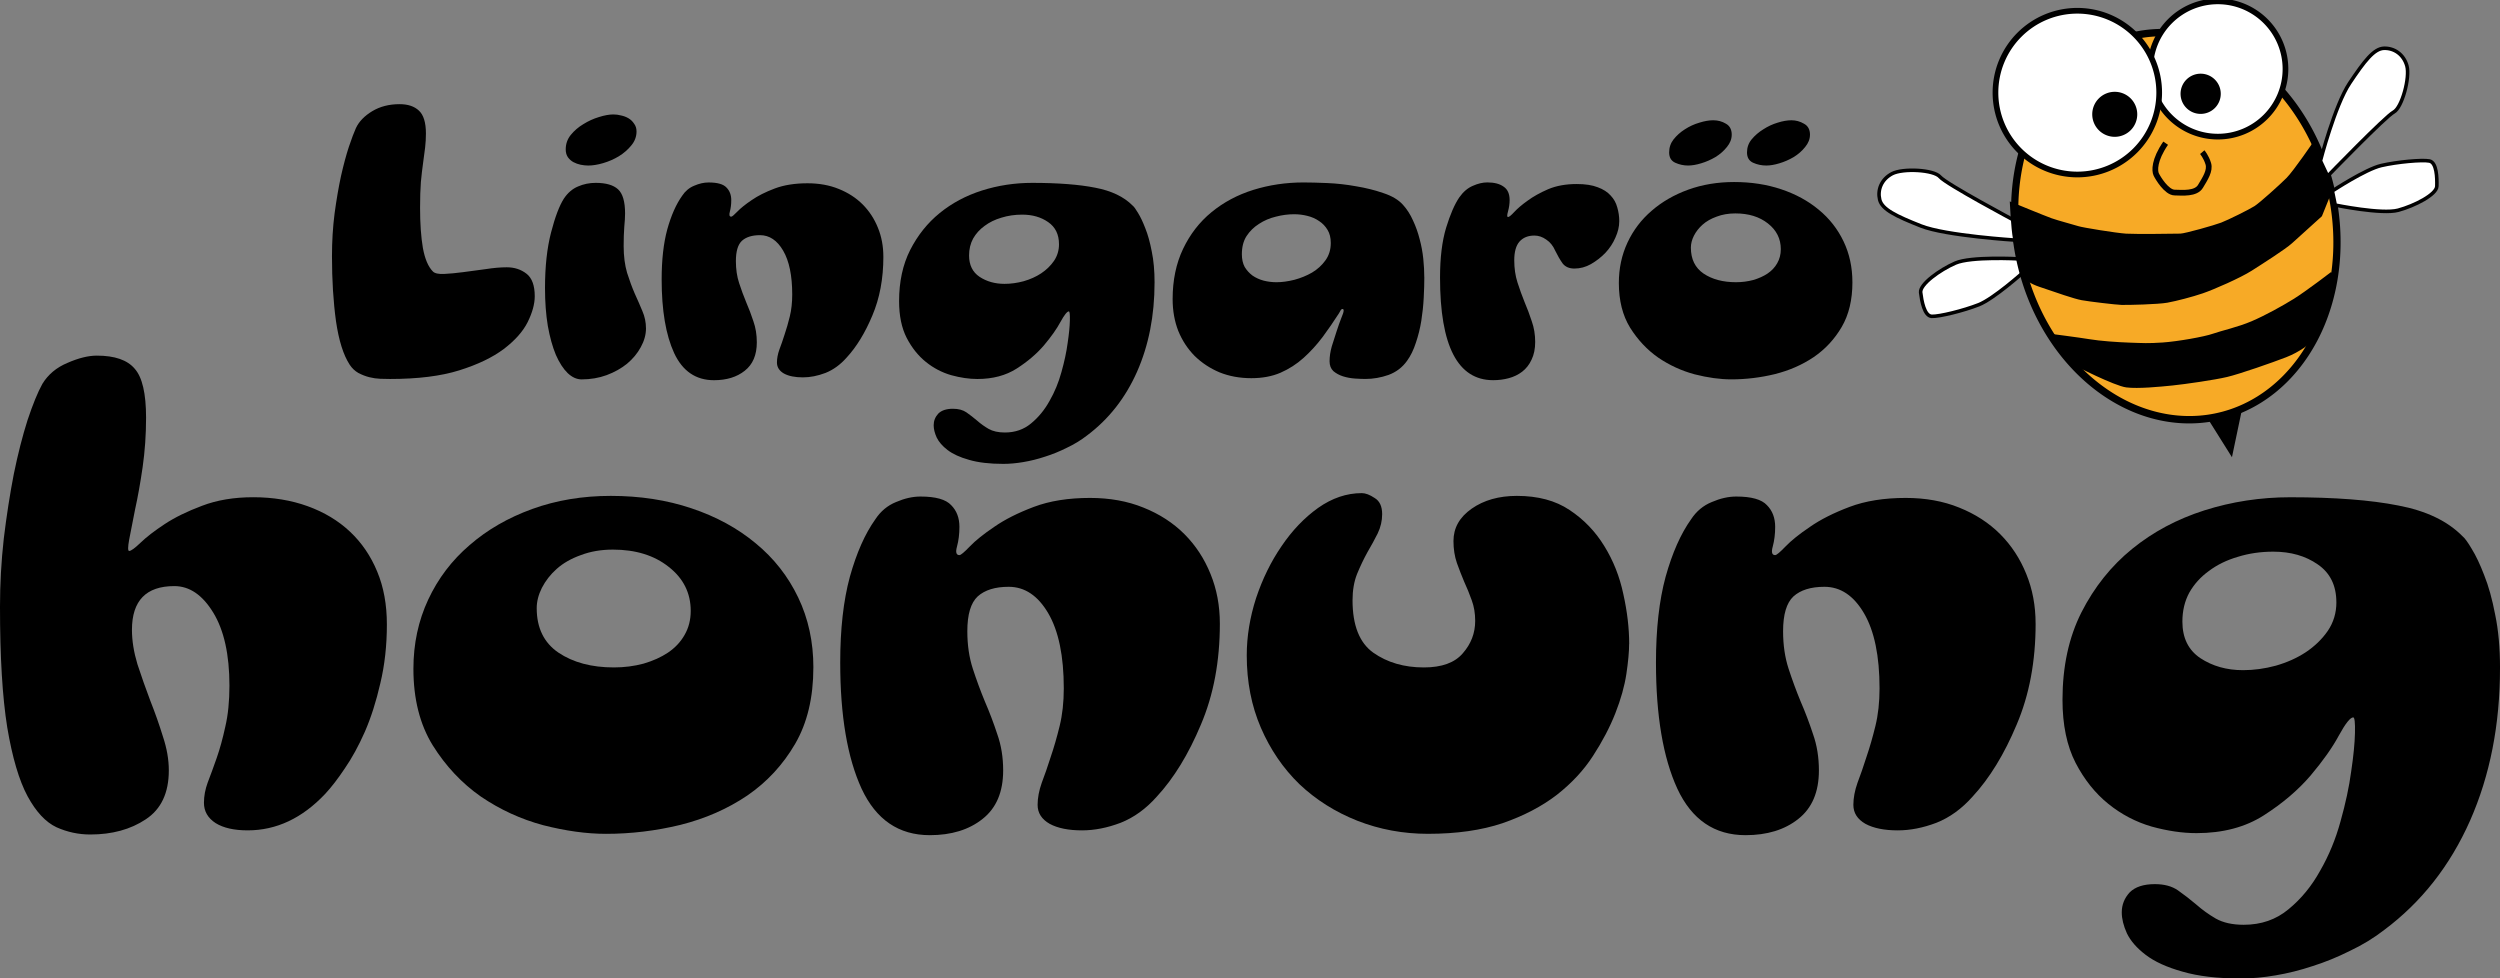 <?xml version="1.0" encoding="UTF-8" standalone="no"?>
<svg
   width="176.09mm"
   height="68.921mm"
   viewBox="0 0 176.09 68.921"
   version="1.1"
   id="svg956"
   inkscape:version="1.2.2 (1:1.2.2+202212051552+b0a8486541)"
   sodipodi:docname="lingaro-honung-logotyp-banor.svg"
   xmlns:inkscape="http://www.inkscape.org/namespaces/inkscape"
   xmlns:sodipodi="http://sodipodi.sourceforge.net/DTD/sodipodi-0.dtd"
   xmlns="http://www.w3.org/2000/svg"
   xmlns:svg="http://www.w3.org/2000/svg"
   xmlns:rdf="http://www.w3.org/1999/02/22-rdf-syntax-ns#"
   xmlns:cc="http://creativecommons.org/ns#"
   xmlns:dc="http://purl.org/dc/elements/1.1/">
  <rect x="0" y="0" width="176.09" height="68.921" fill="#808080" stroke="none"/>
  <defs
     id="defs950" />
  <sodipodi:namedview
     id="base"
     pagecolor="#ffffff"
     bordercolor="#666666"
     borderopacity="1.0"
     inkscape:pageopacity="0.0"
     inkscape:pageshadow="2"
     inkscape:zoom="1.3176503"
     inkscape:cx="450.42301"
     inkscape:cy="155.20051"
     inkscape:document-units="mm"
     inkscape:current-layer="layer1"
     inkscape:document-rotation="0"
     showgrid="false"
     inkscape:window-width="1920"
     inkscape:window-height="1136"
     inkscape:window-x="0"
     inkscape:window-y="0"
     inkscape:window-maximized="1"
     inkscape:showpageshadow="2"
     inkscape:pagecheckerboard="0"
     inkscape:deskcolor="#d1d1d1" />
  <g
     inkscape:label="Layer 1"
     inkscape:groupmode="layer"
     id="layer1"
     transform="translate(-17.258,-15.789)">
    <g
       id="g35800">
      <g
         aria-label="Lingarö"
         id="text31871"
         style="font-weight:bold;font-size:29.02px;line-height:1.25;font-family:'Mrs Beasley';-inkscape-font-specification:'Mrs Beasley, Bold';letter-spacing:0px;stroke-width:0.725">
        <path
           d="m 54.923,36.659 q 0,0.808 -0.496,1.814 -0.496,0.992 -1.686,1.899 -1.19,0.893 -3.132,1.502 -1.941,0.609 -4.874,0.609 -0.298,0 -0.694,-0.014 -0.383,-0.014 -0.779,-0.113 -0.383,-0.099 -0.765,-0.298 -0.368,-0.213 -0.609,-0.581 -0.666,-1.02 -0.964,-3.061 -0.283,-2.055 -0.283,-4.577 0,-1.573 0.184,-3.018 0.198,-1.459 0.453,-2.636 0.269,-1.19 0.553,-2.055 0.298,-0.879 0.496,-1.318 0.326,-0.694 1.148,-1.19 0.822,-0.496 1.927,-0.496 0.879,0 1.36,0.453 0.496,0.453 0.496,1.615 0,0.51 -0.057,0.992 -0.057,0.482 -0.142,1.077 -0.085,0.595 -0.156,1.346 -0.057,0.751 -0.057,1.828 0,1.658 0.198,2.82 0.213,1.162 0.708,1.658 0.198,0.198 0.794,0.17 0.595,-0.028 1.346,-0.128 0.765,-0.099 1.587,-0.213 0.822,-0.128 1.474,-0.128 0.808,0 1.389,0.453 0.581,0.453 0.581,1.587 z"
           id="path35802" />
        <path
           d="m 62.093,25.04 q 0,0.553 -0.368,0.992 -0.354,0.439 -0.879,0.765 -0.524,0.312 -1.105,0.482 -0.581,0.17 -1.049,0.17 -0.255,0 -0.538,-0.057 -0.269,-0.057 -0.51,-0.184 -0.227,-0.128 -0.383,-0.34 -0.156,-0.227 -0.156,-0.553 0,-0.581 0.354,-1.02 0.368,-0.453 0.893,-0.765 0.524,-0.326 1.091,-0.496 0.581,-0.184 1.02,-0.184 0.269,0 0.538,0.071 0.283,0.057 0.524,0.198 0.241,0.142 0.397,0.383 0.17,0.227 0.17,0.538 z m 0.666,13.872 q 0,0.666 -0.368,1.332 -0.354,0.652 -0.964,1.162 -0.609,0.496 -1.445,0.808 -0.822,0.298 -1.757,0.298 -0.51,0 -0.978,-0.439 -0.468,-0.453 -0.836,-1.289 -0.354,-0.85 -0.567,-2.04 -0.198,-1.19 -0.198,-2.664 0,-2.267 0.425,-3.911 0.425,-1.644 0.907,-2.395 0.411,-0.609 0.992,-0.85 0.581,-0.255 1.247,-0.255 1.077,0 1.573,0.453 0.496,0.453 0.496,1.7 0,0.383 -0.057,0.964 -0.043,0.567 -0.043,1.332 0,1.063 0.241,1.885 0.255,0.808 0.538,1.459 0.298,0.652 0.538,1.233 0.255,0.581 0.255,1.219 z"
           id="path35804" />
        <path
           d="m 79.479,33.868 q 0,2.324 -0.779,4.152 -0.765,1.828 -1.814,2.961 -0.666,0.751 -1.488,1.077 -0.822,0.312 -1.587,0.312 -0.836,0 -1.332,-0.269 -0.496,-0.283 -0.496,-0.779 0,-0.425 0.17,-0.907 0.184,-0.482 0.368,-1.063 0.198,-0.581 0.368,-1.275 0.17,-0.694 0.17,-1.544 0,-1.998 -0.638,-3.089 -0.638,-1.091 -1.63,-1.091 -0.836,0 -1.275,0.397 -0.425,0.397 -0.425,1.431 0,0.85 0.227,1.544 0.227,0.694 0.496,1.346 0.283,0.652 0.51,1.346 0.241,0.68 0.241,1.488 0,1.332 -0.85,1.998 -0.836,0.666 -2.168,0.666 -1.913,0 -2.806,-1.913 -0.879,-1.913 -0.879,-5.186 0,-2.069 0.397,-3.528 0.411,-1.474 1.049,-2.366 0.326,-0.496 0.85,-0.708 0.524,-0.227 1.006,-0.227 0.935,0 1.261,0.354 0.34,0.34 0.34,0.893 0,0.439 -0.099,0.808 -0.099,0.354 0.099,0.354 0.085,0 0.425,-0.354 0.354,-0.368 1.006,-0.808 0.652,-0.453 1.63,-0.822 0.978,-0.368 2.31,-0.368 1.219,0 2.196,0.397 0.992,0.397 1.686,1.091 0.694,0.694 1.077,1.644 0.383,0.935 0.383,2.04 z"
           id="path35806" />
        <path
           d="m 98.58,35.696 q 0,3.486 -1.233,6.277 -1.233,2.777 -3.528,4.492 -0.638,0.496 -1.417,0.864 -0.765,0.383 -1.53,0.623 -0.765,0.255 -1.53,0.383 -0.751,0.128 -1.417,0.128 -1.445,0 -2.409,-0.283 -0.964,-0.269 -1.516,-0.694 -0.538,-0.411 -0.765,-0.879 -0.213,-0.468 -0.213,-0.864 0,-0.468 0.326,-0.822 0.34,-0.34 1.034,-0.34 0.581,0 0.949,0.255 0.383,0.269 0.751,0.581 0.368,0.326 0.808,0.581 0.453,0.255 1.148,0.255 1.077,0 1.842,-0.638 0.779,-0.638 1.304,-1.587 0.538,-0.935 0.836,-2.026 0.312,-1.105 0.439,-2.055 0.142,-0.949 0.156,-1.587 0.014,-0.638 -0.071,-0.638 -0.184,0 -0.595,0.751 -0.397,0.737 -1.162,1.644 -0.765,0.893 -1.913,1.63 -1.148,0.737 -2.777,0.737 -0.864,0 -1.842,-0.269 -0.978,-0.283 -1.785,-0.935 -0.808,-0.652 -1.346,-1.686 -0.538,-1.049 -0.538,-2.593 0,-2.055 0.779,-3.599 0.794,-1.559 2.083,-2.607 1.289,-1.049 2.976,-1.587 1.7,-0.538 3.528,-0.538 2.735,0 4.449,0.34 1.715,0.326 2.636,1.261 0.142,0.113 0.383,0.524 0.255,0.411 0.51,1.077 0.269,0.666 0.453,1.63 0.198,0.949 0.198,2.196 z m -6.731,-2.706 q 0,-1.034 -0.765,-1.559 -0.751,-0.524 -1.828,-0.524 -0.779,0 -1.459,0.213 -0.68,0.198 -1.19,0.581 -0.51,0.368 -0.808,0.893 -0.283,0.524 -0.283,1.19 0,1.006 0.737,1.502 0.751,0.496 1.757,0.496 0.666,0 1.346,-0.184 0.694,-0.198 1.233,-0.553 0.553,-0.368 0.907,-0.879 0.354,-0.524 0.354,-1.176 z"
           id="path35808" />
        <path
           d="m 117.582,35.313 q 0,0.638 -0.043,1.459 -0.043,0.808 -0.17,1.615 -0.128,0.794 -0.383,1.544 -0.241,0.751 -0.623,1.275 -0.496,0.694 -1.304,0.992 -0.808,0.283 -1.63,0.283 -0.283,0 -0.723,-0.028 -0.439,-0.028 -0.85,-0.156 -0.397,-0.128 -0.68,-0.368 -0.269,-0.255 -0.269,-0.694 0,-0.496 0.156,-1.049 0.17,-0.553 0.34,-1.063 0.17,-0.524 0.326,-0.921 0.17,-0.397 0.17,-0.538 0,-0.113 -0.085,-0.113 -0.057,0 -0.113,0.071 -0.043,0.071 -0.128,0.227 -0.553,0.864 -1.162,1.686 -0.609,0.808 -1.332,1.459 -0.723,0.652 -1.63,1.049 -0.893,0.383 -2.055,0.383 -1.219,0 -2.239,-0.411 -1.006,-0.425 -1.757,-1.162 -0.737,-0.751 -1.148,-1.757 -0.397,-1.02 -0.397,-2.239 0,-1.998 0.737,-3.542 0.737,-1.544 1.998,-2.579 1.275,-1.049 2.947,-1.573 1.686,-0.524 3.542,-0.524 0.666,0 1.672,0.043 1.006,0.043 2.026,0.227 1.034,0.17 1.927,0.482 0.907,0.298 1.374,0.822 0.425,0.468 0.708,1.105 0.298,0.638 0.468,1.318 0.184,0.68 0.255,1.374 0.071,0.694 0.071,1.304 z m -6.589,-2.409 q 0,-0.553 -0.227,-0.921 -0.227,-0.383 -0.595,-0.623 -0.368,-0.255 -0.836,-0.368 -0.453,-0.113 -0.921,-0.113 -0.638,0 -1.289,0.17 -0.652,0.156 -1.19,0.51 -0.538,0.34 -0.879,0.864 -0.326,0.51 -0.326,1.275 0,0.524 0.198,0.893 0.213,0.354 0.553,0.609 0.354,0.241 0.779,0.354 0.439,0.113 0.907,0.113 0.581,0 1.261,-0.17 0.68,-0.184 1.247,-0.51 0.567,-0.34 0.935,-0.85 0.383,-0.524 0.383,-1.233 z"
           id="path35810" />
        <path
           d="m 131.312,31.374 q 0,0.553 -0.269,1.148 -0.255,0.595 -0.708,1.077 -0.453,0.468 -1.02,0.794 -0.553,0.312 -1.162,0.312 -0.553,0 -0.836,-0.368 -0.269,-0.383 -0.51,-0.879 -0.227,-0.524 -0.638,-0.794 -0.397,-0.283 -0.836,-0.283 -0.666,0 -1.049,0.425 -0.368,0.425 -0.368,1.318 0,0.85 0.227,1.559 0.227,0.708 0.496,1.374 0.283,0.666 0.51,1.36 0.241,0.68 0.241,1.459 0,0.723 -0.255,1.247 -0.241,0.524 -0.666,0.85 -0.411,0.312 -0.935,0.453 -0.524,0.142 -1.105,0.142 -3.741,0 -3.741,-7.227 0,-2.083 0.425,-3.5 0.439,-1.431 0.935,-2.154 0.411,-0.581 0.949,-0.808 0.538,-0.241 1.02,-0.241 0.737,0 1.148,0.298 0.425,0.283 0.425,0.949 0,0.383 -0.113,0.794 -0.113,0.397 0,0.397 0.113,0 0.439,-0.354 0.34,-0.368 0.935,-0.794 0.595,-0.439 1.445,-0.808 0.864,-0.368 2.026,-0.368 0.893,0 1.474,0.227 0.581,0.213 0.907,0.581 0.34,0.354 0.468,0.836 0.142,0.482 0.142,0.978 z"
           id="path35812" />
        <path
           d="m 144.745,25.281 q 0,0.453 -0.34,0.864 -0.326,0.411 -0.808,0.708 -0.482,0.283 -1.006,0.439 -0.51,0.156 -0.921,0.156 -0.496,0 -0.935,-0.198 -0.425,-0.198 -0.425,-0.723 0,-0.524 0.326,-0.921 0.34,-0.411 0.822,-0.708 0.482,-0.312 1.006,-0.468 0.538,-0.17 0.978,-0.17 0.468,0 0.879,0.241 0.425,0.227 0.425,0.779 z m -5.512,0 q 0,0.453 -0.34,0.864 -0.326,0.411 -0.808,0.708 -0.482,0.283 -1.006,0.439 -0.51,0.156 -0.921,0.156 -0.468,0 -0.907,-0.198 -0.425,-0.198 -0.425,-0.723 0,-0.524 0.312,-0.921 0.326,-0.411 0.794,-0.708 0.482,-0.312 1.02,-0.468 0.538,-0.17 0.978,-0.17 0.496,0 0.893,0.241 0.411,0.227 0.411,0.779 z m 8.502,10.386 q 0,1.856 -0.751,3.146 -0.751,1.289 -1.97,2.125 -1.219,0.822 -2.749,1.204 -1.516,0.368 -3.061,0.368 -1.19,0 -2.579,-0.354 -1.374,-0.368 -2.565,-1.176 -1.176,-0.822 -1.984,-2.111 -0.793,-1.289 -0.793,-3.146 0,-1.544 0.609,-2.848 0.609,-1.304 1.7,-2.239 1.091,-0.949 2.579,-1.488 1.488,-0.538 3.231,-0.538 1.8,0 3.316,0.51 1.53,0.51 2.65,1.445 1.119,0.921 1.743,2.225 0.623,1.304 0.623,2.876 z m -5.044,-2.324 q 0,-1.105 -0.907,-1.814 -0.893,-0.708 -2.296,-0.708 -0.723,0 -1.318,0.227 -0.595,0.213 -0.992,0.567 -0.383,0.34 -0.609,0.779 -0.213,0.425 -0.213,0.836 0,1.219 0.893,1.828 0.907,0.609 2.281,0.609 0.638,0 1.219,-0.156 0.581,-0.17 1.006,-0.453 0.439,-0.298 0.68,-0.723 0.255,-0.439 0.255,-0.992 z"
           id="path35814" />
      </g>
      <g
         aria-label="honung"
         id="text34251"
         style="font-weight:bold;font-size:49.694px;line-height:1.25;font-family:'Mrs Beasley';-inkscape-font-specification:'Mrs Beasley, Bold';letter-spacing:0px;stroke-width:1.242">
        <path
           d="m 44.508,59.766 q 0,2.232 -0.461,4.149 -0.437,1.917 -1.092,3.421 -0.655,1.48 -1.407,2.572 -0.728,1.092 -1.383,1.796 -2.426,2.572 -5.46,2.572 -1.432,0 -2.257,-0.51 -0.825,-0.534 -0.825,-1.432 0,-0.704 0.267,-1.432 0.291,-0.752 0.631,-1.723 0.34,-0.971 0.607,-2.208 0.291,-1.238 0.291,-2.888 0,-3.276 -1.14,-5.144 -1.14,-1.868 -2.742,-1.868 -2.985,0 -2.985,3.082 0,1.14 0.388,2.426 0.413,1.262 0.898,2.548 0.51,1.286 0.898,2.548 0.413,1.238 0.413,2.378 0,2.378 -1.626,3.446 -1.601,1.068 -3.907,1.068 -1.238,0 -2.378,-0.51 -1.14,-0.534 -2.038,-2.184 -0.898,-1.674 -1.432,-4.853 -0.51,-3.179 -0.51,-8.493 0,-2.402 0.267,-4.804 0.291,-2.402 0.704,-4.538 0.437,-2.135 0.971,-3.81 0.558,-1.674 1.043,-2.548 0.607,-0.995 1.771,-1.48 1.165,-0.51 2.063,-0.51 1.893,0 2.669,0.922 0.801,0.898 0.801,3.446 0,1.796 -0.243,3.494 -0.243,1.674 -0.534,2.985 -0.267,1.31 -0.413,2.111 -0.146,0.801 0,0.801 0.194,0 0.801,-0.582 0.631,-0.607 1.699,-1.31 1.068,-0.704 2.621,-1.286 1.577,-0.607 3.615,-0.607 2.087,0 3.834,0.631 1.747,0.631 2.985,1.796 1.238,1.165 1.917,2.815 0.679,1.626 0.679,3.713 z"
           id="path35817" />
        <path
           d="m 74.548,62.8 q 0,3.179 -1.286,5.387 -1.286,2.208 -3.373,3.64 -2.087,1.407 -4.707,2.063 -2.596,0.631 -5.241,0.631 -2.038,0 -4.416,-0.607 -2.354,-0.631 -4.392,-2.014 -2.014,-1.407 -3.397,-3.615 -1.359,-2.208 -1.359,-5.387 0,-2.645 1.043,-4.877 1.043,-2.232 2.912,-3.834 1.868,-1.626 4.416,-2.548 2.548,-0.922 5.532,-0.922 3.082,0 5.678,0.874 2.621,0.874 4.538,2.475 1.917,1.577 2.985,3.81 1.068,2.232 1.068,4.926 z m -8.638,-3.979 q 0,-1.893 -1.553,-3.106 Q 62.828,54.501 60.425,54.501 q -1.238,0 -2.257,0.388 -1.019,0.364 -1.699,0.971 -0.655,0.582 -1.043,1.335 -0.364,0.728 -0.364,1.432 0,2.087 1.529,3.13 1.553,1.043 3.907,1.043 1.092,0 2.087,-0.267 0.995,-0.291 1.723,-0.776 0.752,-0.51 1.165,-1.238 0.437,-0.752 0.437,-1.699 z"
           id="path35819" />
        <path
           d="m 103.18,59.718 q 0,3.979 -1.335,7.11 -1.31,3.13 -3.106,5.071 -1.14,1.286 -2.548,1.844 -1.407,0.534 -2.718,0.534 -1.432,0 -2.281,-0.461 -0.849,-0.485 -0.849,-1.335 0,-0.728 0.291,-1.553 0.315,-0.825 0.631,-1.82 0.34,-0.995 0.631,-2.184 0.291,-1.189 0.291,-2.645 0,-3.421 -1.092,-5.29 -1.092,-1.868 -2.79,-1.868 -1.432,0 -2.184,0.679 -0.728,0.679 -0.728,2.451 0,1.456 0.388,2.645 0.388,1.189 0.849,2.305 0.485,1.116 0.874,2.305 0.413,1.165 0.413,2.548 0,2.281 -1.456,3.421 -1.432,1.14 -3.713,1.14 -3.276,0 -4.804,-3.276 -1.504,-3.276 -1.504,-8.881 0,-3.543 0.679,-6.042 0.704,-2.524 1.796,-4.052 0.558,-0.849 1.456,-1.213 0.898,-0.388 1.723,-0.388 1.601,0 2.16,0.607 0.582,0.582 0.582,1.529 0,0.752 -0.17,1.383 -0.17,0.607 0.17,0.607 0.146,0 0.728,-0.607 0.607,-0.631 1.723,-1.383 1.116,-0.776 2.79,-1.407 1.674,-0.631 3.955,-0.631 2.087,0 3.761,0.679 1.699,0.679 2.888,1.868 1.189,1.189 1.844,2.815 0.655,1.601 0.655,3.494 z"
           id="path35821" />
        <path
           d="m 132.007,61.15 q 0,0.801 -0.194,2.111 -0.194,1.286 -0.776,2.766 -0.582,1.48 -1.577,3.009 -0.971,1.504 -2.548,2.742 -1.577,1.213 -3.81,1.99 -2.232,0.752 -5.265,0.752 -2.621,0 -4.974,-0.922 -2.329,-0.922 -4.076,-2.572 -1.723,-1.674 -2.718,-3.979 -0.995,-2.305 -0.995,-5.096 0,-1.99 0.655,-4.028 0.679,-2.038 1.796,-3.664 1.116,-1.65 2.572,-2.693 1.48,-1.043 3.082,-1.043 0.388,0 0.898,0.34 0.534,0.315 0.534,1.14 0,0.704 -0.315,1.359 -0.315,0.631 -0.728,1.335 -0.388,0.704 -0.728,1.529 -0.315,0.801 -0.315,1.844 0,2.645 1.456,3.688 1.48,1.043 3.567,1.043 1.893,0 2.742,-0.995 0.874,-0.995 0.874,-2.281 0,-0.801 -0.243,-1.456 -0.243,-0.679 -0.534,-1.31 -0.267,-0.631 -0.51,-1.31 -0.243,-0.704 -0.243,-1.553 0,-1.383 1.286,-2.281 1.286,-0.898 3.179,-0.898 2.232,0 3.713,0.995 1.504,0.995 2.451,2.548 0.946,1.529 1.335,3.373 0.413,1.844 0.413,3.518 z"
           id="path35823" />
        <path
           d="m 160.639,59.718 q 0,3.979 -1.335,7.11 -1.31,3.13 -3.106,5.071 -1.14,1.286 -2.548,1.844 -1.407,0.534 -2.718,0.534 -1.432,0 -2.281,-0.461 -0.849,-0.485 -0.849,-1.335 0,-0.728 0.291,-1.553 0.315,-0.825 0.631,-1.82 0.34,-0.995 0.631,-2.184 0.291,-1.189 0.291,-2.645 0,-3.421 -1.092,-5.29 -1.092,-1.868 -2.79,-1.868 -1.432,0 -2.184,0.679 -0.728,0.679 -0.728,2.451 0,1.456 0.388,2.645 0.388,1.189 0.849,2.305 0.485,1.116 0.874,2.305 0.412,1.165 0.412,2.548 0,2.281 -1.456,3.421 -1.432,1.14 -3.713,1.14 -3.276,0 -4.804,-3.276 -1.504,-3.276 -1.504,-8.881 0,-3.543 0.679,-6.042 0.704,-2.524 1.796,-4.052 0.558,-0.849 1.456,-1.213 0.898,-0.388 1.723,-0.388 1.601,0 2.16,0.607 0.582,0.582 0.582,1.529 0,0.752 -0.17,1.383 -0.17,0.607 0.17,0.607 0.146,0 0.728,-0.607 0.607,-0.631 1.723,-1.383 1.116,-0.776 2.79,-1.407 1.674,-0.631 3.955,-0.631 2.087,0 3.761,0.679 1.699,0.679 2.888,1.868 1.189,1.189 1.844,2.815 0.655,1.601 0.655,3.494 z"
           id="path35825" />
        <path
           d="m 193.348,62.848 q 0,5.969 -2.111,10.749 -2.111,4.756 -6.042,7.692 -1.092,0.849 -2.426,1.48 -1.31,0.655 -2.621,1.068 -1.31,0.437 -2.621,0.655 -1.286,0.218 -2.426,0.218 -2.475,0 -4.125,-0.485 -1.65,-0.461 -2.596,-1.189 -0.922,-0.704 -1.31,-1.504 -0.364,-0.801 -0.364,-1.48 0,-0.801 0.558,-1.407 0.582,-0.582 1.771,-0.582 0.995,0 1.626,0.437 0.655,0.461 1.286,0.995 0.631,0.558 1.383,0.995 0.776,0.437 1.965,0.437 1.844,0 3.154,-1.092 1.335,-1.092 2.232,-2.718 0.922,-1.601 1.432,-3.47 0.534,-1.893 0.752,-3.518 0.243,-1.626 0.267,-2.718 0.024,-1.092 -0.121,-1.092 -0.315,0 -1.019,1.286 -0.679,1.262 -1.99,2.815 -1.31,1.529 -3.276,2.79 -1.965,1.262 -4.756,1.262 -1.48,0 -3.154,-0.461 -1.674,-0.485 -3.057,-1.601 -1.383,-1.116 -2.305,-2.888 -0.922,-1.796 -0.922,-4.44 0,-3.518 1.335,-6.163 1.359,-2.669 3.567,-4.465 2.208,-1.796 5.096,-2.718 2.912,-0.922 6.042,-0.922 4.683,0 7.619,0.582 2.936,0.558 4.513,2.16 0.243,0.194 0.655,0.898 0.437,0.704 0.874,1.844 0.461,1.14 0.776,2.79 0.34,1.626 0.34,3.761 z m -11.526,-4.635 q 0,-1.771 -1.31,-2.669 -1.286,-0.898 -3.13,-0.898 -1.335,0 -2.499,0.364 -1.165,0.34 -2.038,0.995 -0.874,0.631 -1.383,1.529 -0.485,0.898 -0.485,2.038 0,1.723 1.262,2.572 1.286,0.849 3.009,0.849 1.14,0 2.305,-0.315 1.189,-0.34 2.111,-0.946 0.946,-0.631 1.553,-1.504 0.607,-0.898 0.607,-2.014 z"
           id="path35827" />
      </g>
      <g
         id="g2442"
         transform="matrix(2.74,0,0,2.74,-131.336,-165.221)">
        <path
           style="fill:#ffffff;fill-opacity:1;stroke:#000000;stroke-width:0.092;stroke-linecap:butt;stroke-linejoin:miter;stroke-miterlimit:4;stroke-dasharray:none;stroke-opacity:1"
           d="m 106.116,72.716 c 0,0 -1.219,-0.067 -1.62,0.109 -0.4,0.175 -0.917,0.546 -0.891,0.757 0.026,0.211 0.093,0.603 0.284,0.612 0.192,0.009 0.818,-0.145 1.207,-0.298 0.389,-0.153 1.147,-0.833 1.147,-0.833 z"
           id="path80013"
           sodipodi:nodetypes="cscsscc" />
        <g
           id="g2419">
          <path
             id="path74635"
             style="fill:#f7aa26;stroke:#000000;stroke-width:0.188"
             transform="matrix(0.949,-0.315,0.281,0.96,0,0)"
             d="m 89.705,102.958 a 4.106,5.005 0 0 1 -4.106,5.005 4.106,5.005 0 0 1 -4.106,-5.005 4.106,5.005 0 0 1 4.106,-5.005 4.106,5.005 0 0 1 4.106,5.005 z" />
          <g
             id="g74371"
             transform="matrix(0.183,0,0,0.183,90.216,46.977)">
            <g
               id="g74363">
              <path
                 id="circle73820"
                 style="fill:#ffffff;stroke:#000000;stroke-width:0.8"
                 d="m 124.409,113.982 a 9.5,9.5 0 0 1 -9.5,9.5 9.5,9.5 0 0 1 -9.5,-9.5 9.5,9.5 0 0 1 9.5,-9.5 9.5,9.5 0 0 1 9.5,9.5 z" />
              <path
                 id="path73554"
                 style="stroke-width:0.299"
                 d="m 115.32,117.465 a 2.824,2.824 0 0 1 -2.824,2.824 2.824,2.824 0 0 1 -2.824,-2.824 2.824,2.824 0 0 1 2.824,-2.824 2.824,2.824 0 0 1 2.824,2.824 z" />
            </g>
            <g
               id="g74359">
              <path
                 id="circle73960"
                 style="fill:#ffffff;stroke:#000000;stroke-width:0.8"
                 d="m 106.672,117.302 a 11.5,11.5 0 0 1 -11.5,11.5 11.5,11.5 0 0 1 -11.5,-11.5 11.5,11.5 0 0 1 11.5,-11.5 11.5,11.5 0 0 1 11.5,11.5 z" />
              <path
                 id="circle74162"
                 style="stroke-width:0.335"
                 d="m 103.589,120.348 a 3.161,3.161 0 0 1 -3.161,3.161 3.161,3.161 0 0 1 -3.161,-3.161 3.161,3.161 0 0 1 3.161,-3.161 3.161,3.161 0 0 1 3.161,3.161 z" />
            </g>
          </g>
          <path
             style="fill:#ffffff;fill-opacity:1;stroke:#000000;stroke-width:0.092;stroke-linecap:butt;stroke-linejoin:miter;stroke-miterlimit:4;stroke-dasharray:none;stroke-opacity:1"
             d="m 113.882,70.197 c 0,0 0.37,-1.429 0.751,-1.999 0.381,-0.57 0.626,-0.888 0.884,-0.895 0.258,-0.007 0.503,0.152 0.587,0.451 0.084,0.299 -0.125,1.075 -0.338,1.188 -0.213,0.113 -1.7,1.648 -1.7,1.648 z"
             id="path78829" />
          <path
             style="fill:#ffffff;fill-opacity:1;stroke:#000000;stroke-width:0.092;stroke-linecap:butt;stroke-linejoin:miter;stroke-miterlimit:4;stroke-dasharray:none;stroke-opacity:1"
             d="m 114.263,71.334 c 0,0 1.196,0.246 1.618,0.132 0.422,-0.114 0.988,-0.404 0.993,-0.617 0.006,-0.213 -0.002,-0.61 -0.19,-0.648 -0.188,-0.037 -0.831,0.022 -1.238,0.116 -0.407,0.094 -1.257,0.654 -1.257,0.654 z"
             id="path78944"
             sodipodi:nodetypes="cscsscc" />
          <path
             style="fill:#ffffff;fill-opacity:1;stroke:#000000;stroke-width:0.092;stroke-linecap:butt;stroke-linejoin:miter;stroke-miterlimit:4;stroke-dasharray:none;stroke-opacity:1"
             d="m 106.06,72.236 c 0,0 -1.809,-0.112 -2.447,-0.365 -0.638,-0.253 -1,-0.425 -1.061,-0.676 -0.061,-0.251 0.043,-0.523 0.318,-0.668 0.275,-0.145 1.077,-0.104 1.232,0.081 0.155,0.185 1.934,1.133 1.934,1.133 z"
             id="path79243"
             sodipodi:nodetypes="cccsscc" />
          <path
             style="fill:#000000;fill-opacity:1;stroke:#000000;stroke-width:0.049px;stroke-linecap:butt;stroke-linejoin:miter;stroke-opacity:1"
             d="m 111.005,76.809 0.591,0.942 0.249,-1.188 c 0,0 -0.323,0.128 -0.485,0.179 -0.162,0.05 -0.355,0.067 -0.355,0.067 z"
             id="path80048" />
          <path
             style="fill:#000000;fill-opacity:1;stroke:#000000;stroke-width:0.049px;stroke-linecap:butt;stroke-linejoin:miter;stroke-opacity:1"
             d="m 113.737,69.698 c 0,0 -0.528,0.775 -0.709,0.956 -0.181,0.181 -0.692,0.64 -0.826,0.726 -0.133,0.086 -0.689,0.362 -0.864,0.428 -0.175,0.067 -0.929,0.281 -1.056,0.284 -0.127,0.003 -1.15,0.017 -1.398,0.001 -0.248,-0.016 -1.119,-0.156 -1.233,-0.194 -0.114,-0.037 -0.512,-0.14 -0.691,-0.204 -0.179,-0.064 -1.038,-0.418 -1.038,-0.418 0,0 0.028,0.641 0.082,0.933 0.057,0.308 0.239,0.852 0.239,0.852 v 0 c 0,0 -0.04,0.194 0.421,0.35 0.461,0.156 0.887,0.307 1.085,0.343 0.198,0.036 0.868,0.116 1.02,0.121 0.152,0.005 0.942,-0.014 1.175,-0.057 0.233,-0.043 0.632,-0.146 0.907,-0.24 0.276,-0.094 0.962,-0.394 1.253,-0.58 0.291,-0.186 0.867,-0.552 1.032,-0.703 0.165,-0.151 0.763,-0.69 0.763,-0.69 l 0.246,-0.61 c 0,0 0.058,0.164 0,0 -0.058,-0.164 -0.096,-0.336 -0.197,-0.593 -0.101,-0.257 -0.212,-0.706 -0.212,-0.706 z"
             id="path81381"
             sodipodi:nodetypes="csssccsscsccssscsssccsscc" />
          <path
             style="fill:#000000;fill-opacity:1;stroke:#000000;stroke-width:0.049px;stroke-linecap:butt;stroke-linejoin:miter;stroke-opacity:1"
             d="m 114.169,73.076 c 0,0 -0.047,0.439 -0.137,0.768 -0.09,0.329 -0.429,1.023 -0.429,1.023 0,0 -0.26,0.22 -0.612,0.356 -0.352,0.136 -1.189,0.429 -1.514,0.506 -0.325,0.077 -1.07,0.184 -1.4,0.218 -0.33,0.034 -0.884,0.087 -1.181,0.05 -0.297,-0.037 -1.325,-0.561 -1.325,-0.561 0,0 0.281,0.245 0,0 -0.281,-0.245 -0.669,-0.774 -0.669,-0.774 0,0 0.784,0.101 1.046,0.145 0.262,0.044 0.705,0.077 1.042,0.088 0.337,0.011 0.451,0.022 0.837,-0.004 0.386,-0.026 1.079,-0.149 1.298,-0.227 0.219,-0.078 0.639,-0.168 0.999,-0.322 0.361,-0.155 0.775,-0.385 1.08,-0.573 0.305,-0.188 0.965,-0.693 0.965,-0.693 z"
             id="path82653"
             sodipodi:nodetypes="cscsssscscscssssc" />
          <path
             style="fill:none;stroke:#000000;stroke-width:0.147;stroke-linecap:butt;stroke-linejoin:miter;stroke-miterlimit:4;stroke-dasharray:none;stroke-opacity:1"
             d="m 109.903,69.743 c -0.3,0.436 -0.286,0.711 -0.243,0.802 0.043,0.091 0.266,0.462 0.471,0.467 0.205,0.005 0.548,0.039 0.667,-0.159 0.119,-0.198 0.256,-0.404 0.201,-0.583 -0.054,-0.179 -0.155,-0.297 -0.155,-0.297"
             id="path82801" />
        </g>
      </g>
    </g>
  </g>
</svg>
